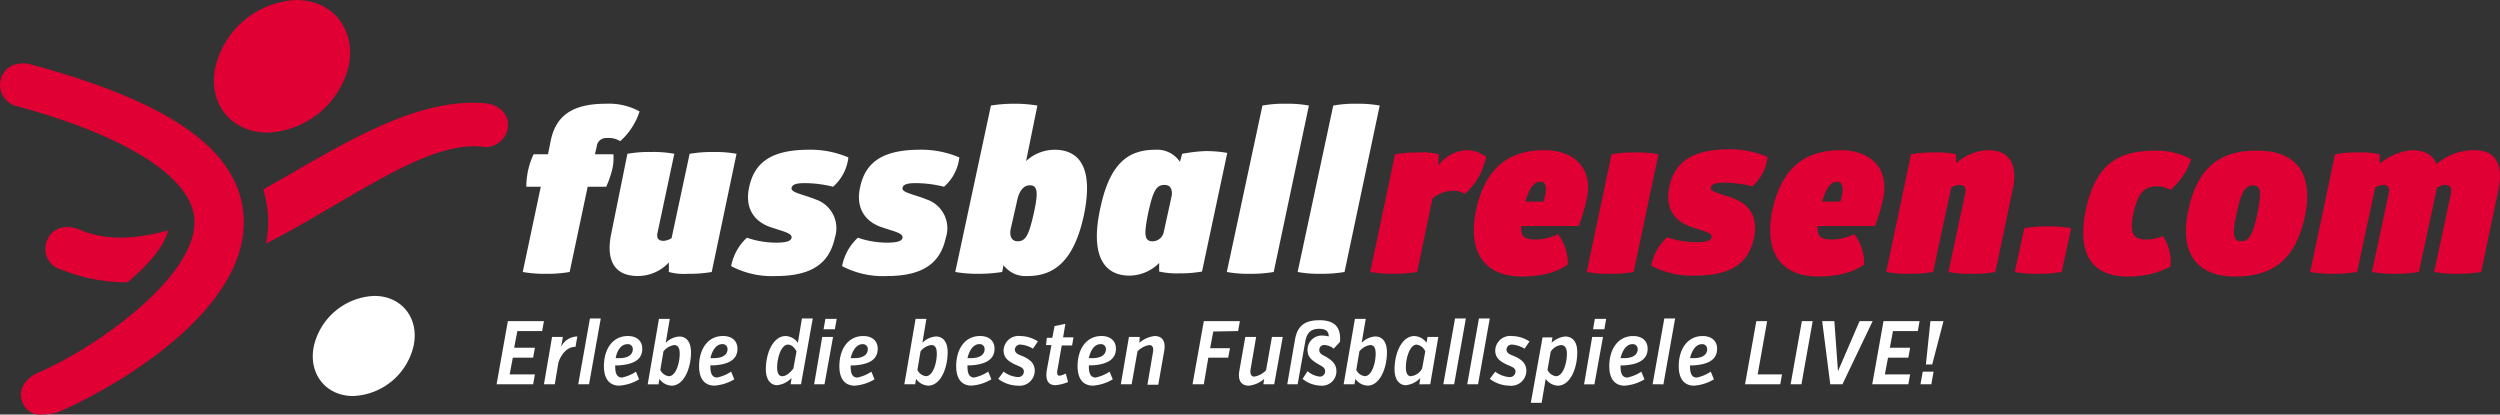 <svg id="Logo" xmlns="http://www.w3.org/2000/svg" width="340" height="56.373" viewBox="0 0 340 56.373">
  <rect x="0" y="0" width="340" height="56.373" fill="#333333" stroke="none"/>
  <path id="Pfad_2831" data-name="Pfad 2831" d="M-.22-.291-.588,1.55H-2.551A11,11,0,0,0-3.287,3.7a10.607,10.607,0,0,0-.246,2.269H-1.57L-4.023,17.56a16.725,16.725,0,0,0,3.128.246,17.427,17.427,0,0,0,3.251-.246L4.81,5.966H7.325a12.4,12.4,0,0,0,.8-2.269A6.658,6.658,0,0,0,8.306,1.55H5.792L6.037.507A1.269,1.269,0,0,1,7.387-.658a2.929,2.929,0,0,1,1.841.429,9.144,9.144,0,0,0,2.638-4.049,8.671,8.671,0,0,0-4.6-1.043C2.541-5.321.455-3.542-.22-.291M8,12.407c-.675,3.312.245,5.7,3.619,5.7a5.777,5.777,0,0,0,4.232-1.841V17.56a7.725,7.725,0,0,0,2.576.246,17.415,17.415,0,0,0,3.251-.246L25.052,1.488a15.933,15.933,0,0,0-3.128-.246,18.261,18.261,0,0,0-3.251.246L16.22,12.958a2.33,2.33,0,0,1-1.1.369c-.736,0-.982-.429-.8-1.166l2.27-10.673a15.18,15.18,0,0,0-3.128-.246,16.633,16.633,0,0,0-3.251.246Zm18.77-6.38c-.675,3.068.92,4.663,2.638,5.337,1.656.614,3.251.859,3.128,1.534-.061.429-.613.674-2.147.674a12.334,12.334,0,0,1-3.925-.674,7.089,7.089,0,0,0-2.147,3.864,11.877,11.877,0,0,0,6.072,1.35c4.969,0,7.3-1.779,8.036-5.214a4.128,4.128,0,0,0-2.638-5.215c-1.656-.675-3.373-.92-3.251-1.533.061-.429.491-.675,1.779-.675a16.272,16.272,0,0,1,3.865.491,6.218,6.218,0,0,0,2.085-3.987A13.272,13.272,0,0,0,34.622.936C29.96,1,27.507,2.531,26.77,6.027m15.09,0c-.675,3.068.92,4.663,2.638,5.337,1.656.614,3.251.859,3.128,1.534-.061.429-.613.674-2.147.674a12.334,12.334,0,0,1-3.925-.674,7.089,7.089,0,0,0-2.147,3.864,11.877,11.877,0,0,0,6.072,1.35c4.969,0,7.3-1.779,8.036-5.214a4.128,4.128,0,0,0-2.638-5.215c-1.655-.675-3.373-.92-3.251-1.533.061-.429.492-.675,1.779-.675a16.272,16.272,0,0,1,3.865.491,6.213,6.213,0,0,0,2.085-3.987A13.272,13.272,0,0,0,49.712.936C45.05,1,42.6,2.531,41.86,6.027m24.108-11.1a17.564,17.564,0,0,0-3.129-.246,18.784,18.784,0,0,0-3.19.246L54.8,17.56a17.558,17.558,0,0,0,3.128.246,20.046,20.046,0,0,0,3.251-.246l.184-.92a3.763,3.763,0,0,0,3.251,1.472c3.435,0,6.256-1.779,7.668-8.22C73.634,3.451,71.733.936,68.3.936A5.754,5.754,0,0,0,64.433,2.47ZM65.476,9.585c-.674,3.005-1.1,3.8-2.207,3.8-.675,0-1.166-.552-.921-1.718l.921-4.049c.306-1.288.981-1.84,1.595-1.84,1.1-.061,1.288.8.613,3.8m20.182-8.1-.306,1.1A3.719,3.719,0,0,0,82.039.936c-3.742,0-6.257,1.84-7.545,8.1-1.35,6.318.552,9.017,3.987,9.017a5.736,5.736,0,0,0,4.049-1.718V17.5a11.241,11.241,0,0,0,2.76.246,17.218,17.218,0,0,0,3.067-.246L91.792,1.366a16.389,16.389,0,0,0-3.068-.246,21.93,21.93,0,0,0-3.067.369m-1.41,5.643-1.1,5.03a1.568,1.568,0,0,1-1.473,1.227c-1.165,0-1.226-.859-.674-3.68.674-3.129,1.1-3.988,2.27-3.988.858,0,1.043.675.981,1.41M102.894-5.075a15.933,15.933,0,0,0-3.128-.246,16.28,16.28,0,0,0-3.19.246L91.73,17.56a15.933,15.933,0,0,0,3.128.246,18.261,18.261,0,0,0,3.251-.246Zm9.63,0a15.933,15.933,0,0,0-3.128-.246,16.28,16.28,0,0,0-3.19.246L101.361,17.56a15.933,15.933,0,0,0,3.128.246,18.247,18.247,0,0,0,3.251-.246Z" transform="translate(75.116 19.43)" fill="#fff"/>
  <path id="Pfad_2832" data-name="Pfad 2832" d="M-3.636-.192C-3.451-2.033-4.863-3.259-6.7-3.443-14.678-4.118-22.9.237-31.546,5.206-33.325,6.249-35.1,7.23-36.882,8.273a18.608,18.608,0,0,1,.613,3.313,14.711,14.711,0,0,1-.245,4.049c2.883-1.473,5.643-3.068,8.342-4.663,7.729-4.477,15.09-9.078,20.918-8.526A3.048,3.048,0,0,0-3.636-.192m-46.19,14.047c-4.171,1.1-8.219,1.533-12.084-.123-1.718-.735-3.68-.306-4.355,1.411a2.883,2.883,0,0,0,1.779,3.987,23.982,23.982,0,0,0,9.14,1.779c3.005-2.576,4.907-4.846,5.52-7.054" transform="translate(72.705 17.49)" fill="#e00033"/>
  <path id="Pfad_2833" data-name="Pfad 2833" d="M-.424-1.042a11.874,11.874,0,0,0,10.98-9.017c1.043-4.969-2.147-9.018-7.116-9.018A11.874,11.874,0,0,0-7.54-10.059C-8.644-5.03-5.454-1.042-.424-1.042" transform="translate(36.859 19.077)" fill="#e00033"/>
  <path id="Pfad_2834" data-name="Pfad 2834" d="M-.317-.787A8.8,8.8,0,0,0,7.9-7.6C8.7-11.337,6.308-14.4,2.566-14.4A8.8,8.8,0,0,0-5.654-7.6C-6.452-3.854-4.059-.787-.317-.787" transform="translate(48.346 54.645)" fill="#fff"/>
  <path id="Pfad_2835" data-name="Pfad 2835" d="M-.333-2.76a2.531,2.531,0,0,1-2.7-1.656C-3.769-6.134-2.6-7.729-.885-8.465,6.905-11.777,20.83-21.592,20.339-29.321,19.97-34.9,11.444-40.546-3.646-44.656A2.974,2.974,0,0,1-5.977-48.4c.492-1.778,2.331-2.453,4.11-1.963,18.832,5.092,28.279,11.594,28.891,20.549C27.945-16.869,9.174-6.2,1.752-3.067A8.608,8.608,0,0,1-.333-2.76" transform="translate(6.098 59.133)" fill="#e00033"/>
  <path id="Pfad_2836" data-name="Pfad 2836" d="M-.535-.128l.061-1.533a8.739,8.739,0,0,0-2.7-.246,19.137,19.137,0,0,0-3.251.246L-9.8,14.349a16.725,16.725,0,0,0,3.128.246,20.046,20.046,0,0,0,3.251-.246l2.085-10a4.561,4.561,0,0,1,2.7-1.043,3.107,3.107,0,0,1,1.718.429,9.136,9.136,0,0,0,2.883-5.03,4.273,4.273,0,0,0-2.576-.92A5.054,5.054,0,0,0-.535-.128m19.077,8.22a24.624,24.624,0,0,0,1.1-3.62C20.566.3,17.99-2.213,13.879-2.213c-4.723,0-7.974,2.27-9.263,8.036-1.226,5.827,1.1,9.14,6.257,9.14,4.417,0,6.195-1.656,6.195-1.656A6.481,6.481,0,0,0,15.72,9.2a6.882,6.882,0,0,1-2.945.735c-1.41,0-2.147-.245-2.024-1.84ZM14,3.86a5.2,5.2,0,0,1-.245.92H11.3c.614-2.085,1.289-2.7,2.024-2.7.675-.061.921.675.675,1.779M29.4-1.661a15.939,15.939,0,0,0-3.129-.246,17.427,17.427,0,0,0-3.251.246l-3.373,16.01a15.933,15.933,0,0,0,3.128.246,18.261,18.261,0,0,0,3.251-.246Zm1.472,4.478c-.614,3.067.92,4.6,2.638,5.275,1.656.614,3.251.858,3.128,1.533-.061.429-.614.675-2.147.675a12.328,12.328,0,0,1-3.926-.675,7.1,7.1,0,0,0-2.147,3.865,11.771,11.771,0,0,0,6.012,1.349c4.969,0,7.3-1.778,7.975-5.214.613-3.005-.921-4.54-2.638-5.214-1.656-.675-3.373-.921-3.251-1.534.061-.429.492-.674,1.779-.674a16.272,16.272,0,0,1,3.865.491,6.22,6.22,0,0,0,2.085-3.988A13.272,13.272,0,0,0,38.6-2.336c-4.54.123-6.993,1.656-7.729,5.153M58.843,8.092a24.625,24.625,0,0,0,1.1-3.62C60.867.3,58.29-2.213,54.181-2.213c-4.723,0-7.974,2.27-9.263,8.036-1.227,5.827,1.1,9.14,6.256,9.14,4.417,0,6.2-1.656,6.2-1.656A6.482,6.482,0,0,0,56.021,9.2a6.875,6.875,0,0,1-2.944.735c-1.411,0-2.147-.245-2.024-1.84ZM54.364,3.86a5.04,5.04,0,0,1-.245.92H51.665c.614-2.085,1.289-2.7,2.025-2.7.614-.061.92.675.674,1.779m23.188-.614c.735-3.374-.246-5.459-3.374-5.459A6.856,6.856,0,0,0,69.884-.434V-1.661A11.857,11.857,0,0,0,67-1.907a17.427,17.427,0,0,0-3.251.246l-3.374,16.01a15.939,15.939,0,0,0,3.129.246,18.261,18.261,0,0,0,3.251-.246L69.209,2.878a2.142,2.142,0,0,1,1.1-.368c.736,0,.981.429.8,1.166L68.842,14.349a15.18,15.18,0,0,0,3.128.246,16.633,16.633,0,0,0,3.251-.246ZM85.526,8.4A15.993,15.993,0,0,0,82.4,8.154a17.48,17.48,0,0,0-3.251.245l-1.289,5.95a15.933,15.933,0,0,0,3.128.246,18.261,18.261,0,0,0,3.251-.246Zm11.654-5.7a3.32,3.32,0,0,1,1.841.491,9.223,9.223,0,0,0,2.822-4.171,9.644,9.644,0,0,0-4.969-1.166c-5.03,0-7.974,1.9-9.324,7.913-1.289,6.073.736,9.2,5.7,9.2a12.165,12.165,0,0,0,5.767-1.349,6,6,0,0,0-1.043-4.172,5.122,5.122,0,0,1-2.208.491c-1.841,0-2.331-.858-1.779-3.557.614-2.76,1.472-3.68,3.19-3.68m4.294,3.19c-1.349,6.195,1.473,9.078,6.319,9.078s8.158-1.963,9.507-8.1c1.349-6.195-1.472-9.017-6.379-9.017-4.784-.061-8.1,1.9-9.447,8.036m9.386.491c-.614,3.005-1.166,3.8-2.208,3.8s-1.289-.858-.614-3.8c.614-3.005,1.227-3.8,2.27-3.8.981,0,1.166.8.552,3.8M135.212-.312c-.491-1.288-1.595-1.9-3.374-1.9a7.926,7.926,0,0,0-4.355,1.84V-1.661a11.542,11.542,0,0,0-2.822-.246,17.427,17.427,0,0,0-3.251.246l-3.373,16.01a16.725,16.725,0,0,0,3.128.246,20.061,20.061,0,0,0,3.251-.246L126.87,2.878a2.374,2.374,0,0,1,1.1-.368c.736,0,.921.491.736,1.227l-2.27,10.612a16.725,16.725,0,0,0,3.128.246,20.046,20.046,0,0,0,3.251-.246l2.454-11.41a1.911,1.911,0,0,1,1.1-.429c.8,0,.92.491.8,1.227l-2.27,10.612a16.73,16.73,0,0,0,3.129.246,20.061,20.061,0,0,0,3.251-.246l2.33-11.041c.736-3.5-.245-5.521-3.251-5.521a7.745,7.745,0,0,0-5.152,1.9" transform="translate(196.151 22.64)" fill="#e00033"/>
  <path id="Pfad_2837" data-name="Pfad 2837" d="M-.287-.518l.246-1.349H-3.477l.429-2.27h2.76l.246-1.35H-2.863l.429-2.27H.94l.245-1.349H-3.723L-5.256-.518ZM3.762-6.958H2.289L1.185-.518H2.658l.491-2.945s.614-2.147,2.33-2.147l.246-1.41a2.491,2.491,0,0,0-2.208,1.41ZM7.319-.518,8.914-9.473H7.442L5.847-.518Zm7.239-4.846c0-1.043-.736-1.718-1.964-1.718-2.024,0-3.251,1.718-3.251,4.11,0,1.84.859,2.638,2.085,2.638a6.04,6.04,0,0,0,2.7-.859L13.7-2.235a5.487,5.487,0,0,1-1.9.8c-.675,0-.921-.552-.921-1.473v-.183h.491c1.841-.123,3.191-.675,3.191-2.27m-2.025-.614a.662.662,0,0,1,.736.675c0,.735-.614,1.227-1.841,1.227h-.491c.184-1.044.736-1.9,1.595-1.9m2.76,5.459h1.472l.123-.736a2.151,2.151,0,0,0,1.656.921c1.656,0,2.638-2.331,2.638-4.54,0-1.472-.674-2.147-1.595-2.147a2.881,2.881,0,0,0-1.84.858L18.3-9.412H16.827Zm3.619-5.337c.552,0,.736.491.736,1.166,0,1.349-.552,3.067-1.472,3.067a1.473,1.473,0,0,1-1.166-.858L17.44-5a2.338,2.338,0,0,1,1.472-.858m8.589.491c0-1.043-.736-1.718-1.964-1.718-2.024,0-3.251,1.718-3.251,4.11,0,1.84.859,2.638,2.085,2.638a6.04,6.04,0,0,0,2.7-.859l-.429-1.043a5.487,5.487,0,0,1-1.9.8c-.675,0-.921-.552-.921-1.473v-.183h.491c1.841-.123,3.191-.675,3.191-2.27m-2.086-.614a.662.662,0,0,1,.736.675c0,.735-.614,1.227-1.841,1.227h-.491c.246-1.044.8-1.9,1.595-1.9M36.15-.518l1.595-8.955H36.272L35.72-6.161a2.15,2.15,0,0,0-1.656-.92c-1.655,0-2.7,2.208-2.7,4.54,0,1.41.675,2.147,1.534,2.147a3.177,3.177,0,0,0,1.963-.981l-.123.858Zm-2.577-1.1c-.429,0-.674-.429-.674-1.166,0-1.349.552-3.128,1.472-3.128.491,0,.858.368,1.166.92l-.429,2.331c-.492.614-.982,1.043-1.534,1.043m5.767,1.1,1.166-6.441H39.032l-1.1,6.441ZM39.216-8H40.75L41-9.412H39.461Zm7.361,2.638c0-1.043-.735-1.718-1.963-1.718-2.024,0-3.251,1.718-3.251,4.11,0,1.84.858,2.638,2.085,2.638a6.04,6.04,0,0,0,2.7-.859l-.429-1.043a5.491,5.491,0,0,1-1.9.8c-.674,0-.92-.552-.92-1.473v-.183h.491c1.841-.123,3.19-.675,3.19-2.27m-2.085-.614a.662.662,0,0,1,.736.675c0,.735-.614,1.227-1.841,1.227H42.9c.246-1.044.8-1.9,1.595-1.9M50.2-.518h1.472l.123-.736a2.148,2.148,0,0,0,1.656.921c1.655,0,2.638-2.331,2.638-4.54,0-1.472-.675-2.147-1.595-2.147a2.881,2.881,0,0,0-1.841.858L53.2-9.412H51.73Zm3.68-5.337c.552,0,.735.491.735,1.166,0,1.349-.552,3.067-1.472,3.067a1.474,1.474,0,0,1-1.166-.858L52.405-5a2.2,2.2,0,0,1,1.472-.858m8.588.491c0-1.043-.736-1.718-1.963-1.718-2.025,0-3.251,1.718-3.251,4.11,0,1.84.858,2.638,2.085,2.638a6.044,6.044,0,0,0,2.7-.859l-.43-1.043a5.479,5.479,0,0,1-1.9.8c-.675,0-.92-.552-.92-1.473v-.183h.491c1.779-.123,3.19-.675,3.19-2.27m-2.085-.614a.661.661,0,0,1,.735.675c0,.735-.613,1.227-1.84,1.227h-.491c.245-1.044.8-1.9,1.595-1.9m5.95,1.656c-.614-.246-1.1-.429-1.1-.92a.714.714,0,0,1,.8-.675,3.785,3.785,0,0,1,1.656.552l.675-.981a4.418,4.418,0,0,0-2.393-.736,2.027,2.027,0,0,0-2.269,1.963c0,1.1.8,1.534,1.533,1.9.675.306,1.226.429,1.226.981a.776.776,0,0,1-.858.736,3.642,3.642,0,0,1-1.9-.736l-.736.981a4.49,4.49,0,0,0,2.638.921,2.059,2.059,0,0,0,2.331-2.025c0-1.1-.8-1.595-1.595-1.963m3.128-1.533h.736L69.58-2.48c-.246,1.472.245,2.085,1.166,2.085a5.863,5.863,0,0,0,1.717-.429L72.157-1.99a2.417,2.417,0,0,1-.858.306c-.184,0-.369-.123-.307-.614l.614-3.5h1.41L73.2-6.9h-1.41L72.1-8.738l-1.472.307-.307,1.595H69.58Zm9.507.491c0-1.043-.735-1.718-1.963-1.718-2.024,0-3.251,1.718-3.251,4.11,0,1.84.858,2.638,2.085,2.638a6.04,6.04,0,0,0,2.7-.859l-.429-1.043a5.491,5.491,0,0,1-1.9.8c-.674,0-.92-.552-.92-1.473v-.183h.491c1.779-.123,3.19-.675,3.19-2.27M76.88-5.977a.662.662,0,0,1,.736.675c0,.735-.614,1.227-1.841,1.227h-.491c.246-1.044.736-1.9,1.595-1.9m5.337-.981H80.744L79.64-.518h1.472L81.91-5A2.931,2.931,0,0,1,83.5-5.854c.552,0,.614.491.491,1.1L83.259-.456h1.473l.8-4.54c.246-1.288-.183-2.085-1.288-2.085a3.847,3.847,0,0,0-2.086.92Zm13.373-.8.245-1.349H90.927L89.393-.518h1.533l.614-3.619h2.7l.246-1.289h-2.7l.429-2.27ZM99.024-.518H100.5l1.165-6.441h-1.472l-.8,4.54A2.935,2.935,0,0,1,97.8-1.56c-.492,0-.614-.491-.492-1.1l.736-4.294H96.57l-.8,4.54c-.245,1.288.184,2.085,1.289,2.085a3.838,3.838,0,0,0,2.085-.921Zm7.606-8.711c-2.085,0-3.005.859-3.313,2.7L102.275-.518h1.411l1.043-5.827c.245-1.35.92-1.718,1.9-1.718.92,0,1.289.368,1.289,1.043a3.588,3.588,0,0,0-.8-.123,1.935,1.935,0,0,0-2.085,1.964c0,.981.614,1.41,1.411,1.9.551.307.981.491.981.981a.708.708,0,0,1-.736.736,3.09,3.09,0,0,1-1.656-.736l-.675,1.043a4.061,4.061,0,0,0,2.454.921A1.954,1.954,0,0,0,108.961-2.3c0-.981-.614-1.472-1.411-1.963-.491-.246-.92-.429-.92-.92a.662.662,0,0,1,.736-.675,2.18,2.18,0,0,1,1.227.491l.8-.858.061-.123c.123-1.9-.675-2.883-2.822-2.883m3.313,8.711h1.472l.123-.736a2.148,2.148,0,0,0,1.656.921c1.656,0,2.638-2.331,2.638-4.54,0-1.472-.675-2.147-1.595-2.147a2.884,2.884,0,0,0-1.841.858l.552-3.251h-1.472Zm3.619-5.337c.552,0,.736.491.736,1.166,0,1.349-.552,3.067-1.472,3.067a1.473,1.473,0,0,1-1.166-.858L112.089-5a2.338,2.338,0,0,1,1.472-.858M121.72-.518l1.1-6.441h-1.472l-.123.8a2.15,2.15,0,0,0-1.656-.92c-1.656,0-2.7,2.208-2.7,4.54,0,1.41.675,2.147,1.533,2.147a3.177,3.177,0,0,0,1.964-.981l-.123.858Zm-2.638-1.1c-.429,0-.675-.429-.675-1.166,0-1.349.552-3.128,1.473-3.128a1.517,1.517,0,0,1,1.165.92l-.429,2.331a1.98,1.98,0,0,1-1.533,1.043m5.889,1.1,1.595-8.955h-1.472L123.5-.518Zm3.251,0,1.595-8.955h-1.472L126.75-.518Zm4.969-3.8c-.614-.246-1.1-.429-1.1-.92a.714.714,0,0,1,.8-.675,3.789,3.789,0,0,1,1.656.552l.674-.981a4.417,4.417,0,0,0-2.392-.736,2.027,2.027,0,0,0-2.27,1.963c0,1.1.8,1.534,1.533,1.9.675.306,1.227.429,1.227.981a.777.777,0,0,1-.859.736,3.645,3.645,0,0,1-1.9-.736l-.736.981a4.49,4.49,0,0,0,2.638.921,2.059,2.059,0,0,0,2.331-2.025c0-1.1-.8-1.595-1.595-1.963M135.4,2h1.472l.552-3.251a2.151,2.151,0,0,0,1.656.921c1.656,0,2.638-2.331,2.638-4.54,0-1.472-.675-2.147-1.656-2.147a3.225,3.225,0,0,0-1.84.858l.122-.735h-1.349Zm4.109-7.851c.552,0,.8.491.8,1.166,0,1.349-.552,3.067-1.472,3.067a1.471,1.471,0,0,1-1.166-.858l.429-2.454a1.872,1.872,0,0,1,1.41-.92m4.54,5.337,1.166-6.441h-1.472l-1.1,6.441ZM143.864-8H145.4l.246-1.411H144.11Zm7.423,2.638c0-1.043-.736-1.718-1.964-1.718-2.024,0-3.251,1.718-3.251,4.11,0,1.84.859,2.638,2.085,2.638a6.04,6.04,0,0,0,2.7-.859l-.429-1.043a5.487,5.487,0,0,1-1.9.8c-.675,0-.921-.552-.921-1.473v-.183h.491c1.779-.123,3.191-.675,3.191-2.27M149.2-5.977a.662.662,0,0,1,.736.675c0,.735-.614,1.227-1.841,1.227h-.491c.246-1.044.8-1.9,1.595-1.9m4.233,5.459,1.595-8.955h-1.473L151.961-.518Zm7.3-4.846c0-1.043-.736-1.718-1.963-1.718-2.025,0-3.251,1.718-3.251,4.11,0,1.84.858,2.638,2.085,2.638a6.04,6.04,0,0,0,2.7-.859l-.429-1.043a5.491,5.491,0,0,1-1.9.8c-.675,0-.92-.552-.92-1.473v-.183h.491c1.841-.123,3.19-.675,3.19-2.27m-2.085-.614a.662.662,0,0,1,.736.675c0,.735-.614,1.227-1.841,1.227h-.491c.245-1.044.8-1.9,1.595-1.9M169.32-.518l.246-1.349h-3.313l1.288-7.239h-1.472L164.536-.518Zm2.883,0,1.533-8.588h-1.472L170.732-.518Zm4.478-8.588h-1.656l1.1,8.588h1.655l4.11-8.588h-1.779L177.173-2.3Zm10.06,8.588.245-1.349h-3.434l.429-2.27h2.76l.245-1.35h-2.76l.429-2.27h3.374l.245-1.349h-4.907L181.834-.518Zm1.656,0h1.472l.307-1.718H188.7Zm3.128-8.588h-1.779l-.614,5.889h.859Z" transform="translate(72.791 52.781)" fill="#fff"/>
  <path id="Pfad_2838" data-name="Pfad 2838" d="M0-3.258H340V-59.631H0Z" transform="translate(0 59.631)" fill="none"/>
</svg>
